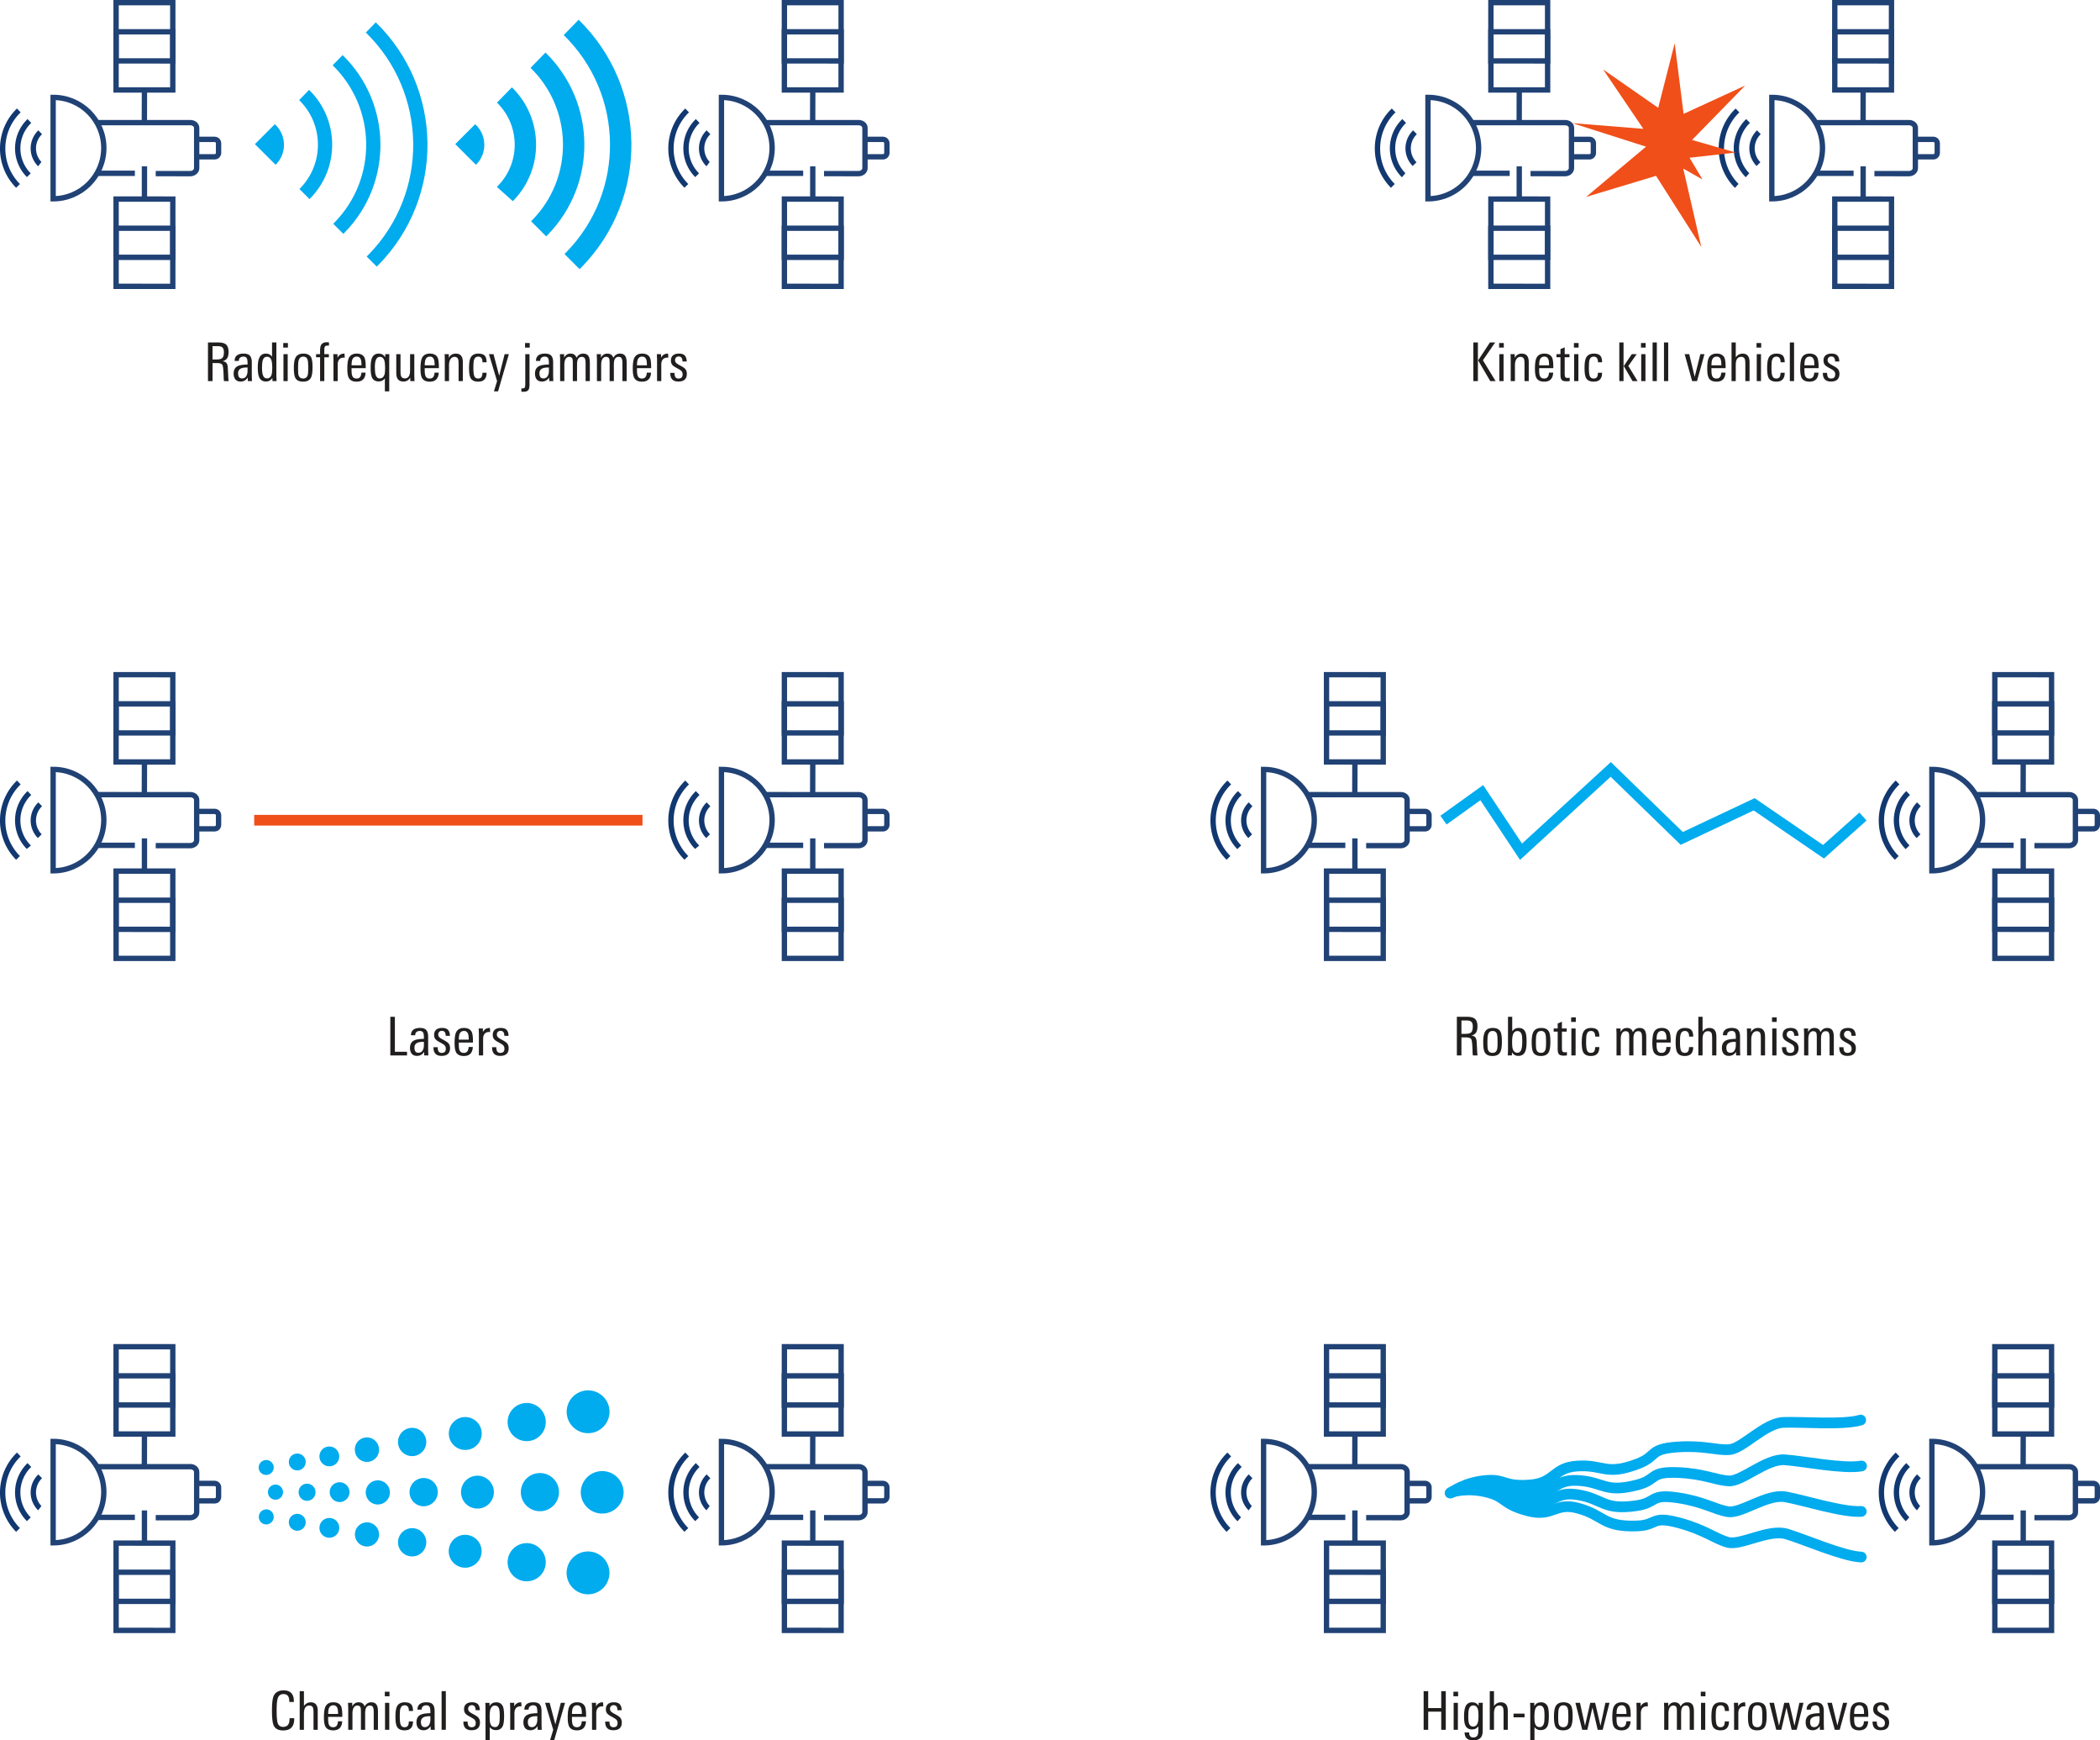 <svg xmlns="http://www.w3.org/2000/svg" xmlns:xlink="http://www.w3.org/1999/xlink" version="1.2" viewBox="0 0 294.722 244.199"><defs><symbol id="a" overflow="visible"><path d="M3.5 0h-.656a3.562 3.562 0 01-.047-.563c0-.093-.012-.332-.031-.718-.032-.532-.079-.852-.141-.969-.094-.188-.344-.281-.75-.281h-.64V0H.593v-5.422h1.453c.488 0 .848.094 1.078.281.238.211.36.559.36 1.047 0 .367-.06.649-.172.844-.137.23-.368.387-.688.469.281.023.473.11.578.265.094.125.149.325.172.594 0 .024.016.324.047.906.008.168.02.391.031.672.008.074.024.188.047.344zm-.672-4.063c0-.312-.07-.53-.203-.656-.137-.125-.36-.187-.672-.187h-.719v1.875h.532c.406 0 .68-.067.828-.203.156-.145.234-.422.234-.829zm0 0"/></symbol><symbol id="b" overflow="visible"><path d="M2.844 0h-.578L2.25-.5c-.25.375-.586.563-1 .563C.926.063.676-.04.5-.25.344-.457.266-.723.266-1.047c0-.539.207-.898.625-1.078.27-.125.71-.191 1.328-.203v-.156c0-.313-.028-.532-.078-.657-.075-.195-.243-.296-.5-.296a.722.722 0 00-.47.156C1.056-3.187 1-3.047 1-2.86v.03H.406v-.03c0-.344.125-.602.375-.782.219-.144.508-.218.875-.218.438 0 .739.105.907.312.164.188.25.5.25.938v1.406c0 .45.007.851.03 1.203zm-.625-1.469v-.437h-.156c-.782 0-1.172.265-1.172.797 0 .492.18.734.546.734a.667.667 0 00.625-.36c.102-.187.157-.43.157-.734zm0 0"/></symbol><symbol id="c" overflow="visible"><path d="M3 0h-.578l-.016-.438c-.219.336-.515.5-.89.5-.48 0-.809-.218-.985-.656C.414-.883.36-1.332.36-1.938c0-.582.067-1.019.204-1.312.175-.406.488-.61.937-.61.383 0 .672.15.86.438v-2h.609v4.703c0 .137.008.375.031.719zm-.61-1.86c0-.507-.042-.874-.124-1.093-.106-.313-.305-.469-.594-.469-.305 0-.508.164-.61.485-.074.218-.109.558-.109 1.015 0 .492.04.852.125 1.078.102.313.29.469.563.469.32 0 .535-.156.64-.469.07-.207.11-.547.11-1.015zm0 0"/></symbol><symbol id="d" overflow="visible"><path d="M1.125-4.703H.469v-.64h.656zM1.094 0H.5v-3.781h.594zm0 0"/></symbol><symbol id="e" overflow="visible"><path d="M2.984-1.906c0 .687-.078 1.172-.234 1.453-.2.355-.563.531-1.094.531C1.113.078.75-.098.563-.453.425-.711.359-1.18.359-1.86c0-.645.07-1.114.22-1.407.194-.394.57-.593 1.124-.593.54 0 .906.183 1.094.546.125.25.187.72.187 1.407zm-.609.406v-.578c0-.438-.027-.738-.078-.906-.094-.301-.297-.454-.61-.454-.324 0-.539.165-.64.485-.063.18-.094.476-.094.89v.532c0 .367.031.625.094.781.101.262.312.39.625.39.289 0 .488-.124.594-.374.07-.164.109-.422.109-.766zm0 0"/></symbol><symbol id="f" overflow="visible"><path d="M1.953-4.984H1.72c-.18 0-.305.07-.375.203a1.574 1.574 0 00-.047.453v.547h.64v.437h-.64V0H.703v-3.344H.141v-.437h.562v-.406c0-.415.047-.708.14-.875.145-.258.415-.391.813-.391.102 0 .203.008.297.016zm0 0"/></symbol><symbol id="g" overflow="visible"><path d="M2.078-3.281c-.062-.008-.105-.016-.125-.016-.293 0-.512.09-.656.266-.137.168-.203.398-.203.687V0H.5v-3.094c0-.25-.012-.476-.031-.687h.594v.5c.195-.383.515-.578.953-.578.039 0 .062.195.062.578zm0 0"/></symbol><symbol id="h" overflow="visible"><path d="M2.938-1.813H.952v.266c0 .387.035.664.11.828.101.242.3.36.593.36.426 0 .649-.274.672-.829h.594C2.879-.344 2.457.079 1.656.079 1.125.078.758-.098.563-.453.425-.723.359-1.148.359-1.734c0-.676.063-1.16.188-1.454.187-.445.566-.671 1.14-.671.54 0 .907.199 1.094.593.102.25.156.68.156 1.282zm-.594-.406c0-.363-.028-.617-.078-.765-.094-.301-.29-.454-.579-.454-.406 0-.64.247-.703.735a3.71 3.71 0 00-.03.484zm0 0"/></symbol><symbol id="i" overflow="visible"><path d="M2.984-3.781c-.011.18-.015.469-.015.875v4.344h-.61V-.375c-.21.281-.496.422-.859.422-.492 0-.82-.207-.984-.625C.41-.86.359-1.285.359-1.86c0-.582.051-1.02.157-1.313.175-.457.504-.687.984-.687.395 0 .695.171.906.515v-.437zm-.593 1.984c0-.52-.04-.89-.11-1.11-.117-.331-.324-.5-.625-.5-.468 0-.703.477-.703 1.423 0 .492.031.843.094 1.062.101.367.297.547.578.547.332 0 .555-.172.672-.516.062-.175.094-.476.094-.906zm0 0"/></symbol><symbol id="j" overflow="visible"><path d="M3.063 0h-.594v-.484c-.23.367-.547.546-.953.546C.836.063.5-.328.5-1.109v-2.672h.594v2.422c0 .304.023.523.078.656.082.219.254.328.516.328.5 0 .75-.367.75-1.11V-3.78h.593v2.953c0 .293.008.57.031.828zm0 0"/></symbol><symbol id="k" overflow="visible"><path d="M3.031 0h-.594v-2.422c0-.32-.023-.539-.062-.656-.086-.219-.258-.328-.516-.328-.25 0-.449.125-.593.375-.118.21-.172.465-.172.765V0H.5v-2.953c0-.332-.012-.61-.031-.828h.594v.515c.207-.394.535-.593.984-.593.656 0 .984.39.984 1.171zm0 0"/></symbol><symbol id="l" overflow="visible"><path d="M2.828-1.172c0 .836-.39 1.25-1.172 1.25C1.113.078.75-.098.563-.453.425-.711.359-1.172.359-1.828s.063-1.117.188-1.39c.187-.427.562-.641 1.125-.641.426 0 .726.101.906.296.164.188.25.497.25.922H2.25c0-.53-.2-.796-.594-.796-.312 0-.515.167-.61.5-.054.199-.077.546-.077 1.046 0 .575.039.965.125 1.172.093.242.273.36.547.36.226 0 .39-.079.484-.235.07-.125.113-.316.125-.578zm0 0"/></symbol><symbol id="m" overflow="visible"><path d="M2.906-3.781L1.391 1.438H.812L1.25 0 .11-3.781h.64L1.547-.75l.766-3.031zm0 0"/></symbol><symbol id="o" overflow="visible"><path d="M1.125-4.703H.469v-.64h.656zM1.094.5c0 .352-.055.602-.157.75-.125.164-.355.25-.687.25-.137 0-.234-.008-.297-.016v-.468c.05.007.094.015.125.015.188 0 .305-.047.36-.14C.476.816.5.67.5.453V-3.78h.594zm0 0"/></symbol><symbol id="p" overflow="visible"><path d="M4.672 0h-.594v-2.547c0-.27-.027-.46-.078-.578-.074-.188-.227-.281-.453-.281-.45 0-.672.344-.672 1.031V0h-.594v-2.578c0-.258-.015-.442-.047-.547-.074-.188-.23-.281-.468-.281-.22 0-.391.11-.516.328-.105.2-.156.453-.156.765V0H.5v-3.125c0-.227-.012-.445-.031-.656h.594v.5c.195-.383.492-.578.89-.578.438 0 .719.195.844.578.219-.383.531-.578.937-.578.344 0 .586.109.735.328.133.199.203.515.203.953zm0 0"/></symbol><symbol id="q" overflow="visible"><path d="M2.594-1.031c0 .73-.399 1.093-1.188 1.093C.633.063.254-.344.266-1.155h.593c0 .074.004.148.016.218.031.387.21.579.547.579C1.805-.36 2-.551 2-.938a.678.678 0 00-.188-.5c-.074-.07-.242-.18-.5-.328-.355-.187-.578-.328-.671-.421-.188-.165-.282-.395-.282-.688 0-.332.102-.582.313-.75.195-.156.469-.234.812-.234.383 0 .66.093.829.28.164.18.253.454.265.829h-.594c0-.469-.18-.703-.53-.703a.507.507 0 00-.376.14.507.507 0 00-.14.376c0 .18.07.324.218.437.082.074.258.184.532.328.312.168.523.309.64.422.176.188.266.43.266.719zm0 0"/></symbol><symbol id="r" overflow="visible"><path d="M3.719 0h-.75L1.266-2.906l1.656-2.516h.734l-1.719 2.5zM1.234 0h-.64v-5.422h.64zm0 0"/></symbol><symbol id="s" overflow="visible"><path d="M1.969 0c-.188.02-.336.031-.438.031-.343 0-.578-.07-.703-.218C.723-.314.672-.551.672-.907v-2.437H.109v-.437h.563v-.703l.594-.25v.953h.671v.437h-.671v2.375c0 .211.03.352.093.422.063.074.172.11.329.11.03 0 .125-.008.28-.032zm0 0"/></symbol><symbol id="t" overflow="visible"><path d="M3.063 0h-.704L1.125-2.11 2.25-3.78h.688L1.766-2.125zm-1.97 0H.5v-5.422h.594zm0 0"/></symbol><symbol id="u" overflow="visible"><path d="M1.094 0H.5v-5.422h.594zm0 0"/></symbol><symbol id="v" overflow="visible"><path d="M2.89-3.781L1.845 0h-.688L.11-3.781H.75l.766 3.187.796-3.187zm0 0"/></symbol><symbol id="w" overflow="visible"><path d="M3.031 0h-.594v-2.422c0-.312-.023-.531-.062-.656-.086-.219-.258-.328-.516-.328-.511 0-.765.37-.765 1.11V0H.5v-5.422h.594v2.078c.25-.344.566-.515.953-.515.656 0 .984.398.984 1.187zm0 0"/></symbol><symbol id="x" overflow="visible"><path d="M3.11-1.953c0 .594-.055 1.039-.157 1.328-.18.46-.512.688-1 .688a.984.984 0 01-.89-.5L1.046 0H.469C.489-.344.5-.582.5-.719v-4.703h.594v2.031c.238-.312.539-.468.906-.468.477 0 .8.214.969.64.094.274.14.696.14 1.266zM2.5-1.97c0-.414-.023-.718-.063-.906-.105-.363-.308-.547-.609-.547a.6.6 0 00-.516.266c-.156.219-.234.648-.234 1.281 0 .563.05.938.156 1.125.125.25.32.375.594.375.188 0 .344-.094.469-.281.133-.227.203-.664.203-1.313zm0 0"/></symbol><symbol id="y" overflow="visible"><path d="M3.703 0h-.64v-2.547H1.234V0h-.64v-5.422h.64v2.375h1.829v-2.375h.64zm0 0"/></symbol><symbol id="z" overflow="visible"><path d="M3-3.781c0 .054-.008.152-.016.297V.156c0 .457-.109.79-.328 1-.219.219-.562.328-1.031.328-.781 0-1.18-.37-1.188-1.109h.641c0 .469.192.703.578.703.301 0 .504-.11.61-.328.07-.148.109-.39.109-.734v-.5c-.21.293-.5.437-.875.437-.48 0-.805-.195-.969-.594C.414-.898.36-1.305.36-1.859c0-.602.063-1.055.188-1.36.176-.426.492-.64.953-.64.414 0 .719.171.906.515v-.437zm-.61 1.765c0-.414-.038-.726-.109-.937-.117-.313-.32-.469-.61-.469-.312 0-.523.18-.624.531-.063.211-.094.555-.094 1.032 0 .437.031.75.094.937.094.313.285.469.578.469.344 0 .566-.188.672-.563.062-.195.094-.53.094-1zm0 0"/></symbol><symbol id="A" overflow="visible"><path d="M1.844-1.75H.297v-.516h1.547zm0 0"/></symbol><symbol id="B" overflow="visible"><path d="M3.11-1.953c0 .625-.055 1.078-.157 1.36-.18.429-.512.64-1 .64-.375 0-.664-.14-.86-.422v1.813H.5v-4.344c0-.426-.012-.719-.031-.875h.594v.453c.207-.352.519-.531.937-.531.457 0 .773.203.953.609.102.273.156.703.156 1.297zM2.5-1.97c0-.437-.027-.754-.078-.953-.106-.32-.305-.484-.594-.484-.293 0-.5.164-.625.484-.086.242-.125.594-.125 1.063 0 .468.031.796.094.984.101.336.32.5.656.5.3 0 .504-.191.61-.578.039-.207.062-.547.062-1.016zm0 0"/></symbol><symbol id="C" overflow="visible"><path d="M4.906-3.781L3.953 0H3.25l-.734-3.125L1.796 0h-.718L.125-3.781h.64L1.47-.562l.734-3.22h.688l.75 3.22.687-3.22zm0 0"/></symbol><symbol id="D" overflow="visible"><path d="M2.938 0H.594v-5.422h.64v4.906h1.704zm0 0"/></symbol><symbol id="E" overflow="visible"><path d="M3.563-1.5c0 1.063-.516 1.594-1.547 1.594-.7 0-1.153-.25-1.36-.75C.508-1.008.437-1.687.437-2.687c0-.958.067-1.618.204-1.985.226-.57.707-.86 1.437-.86.957 0 1.438.509 1.438 1.516v.11h-.641V-4c0-.676-.273-1.016-.813-1.016-.43 0-.703.215-.828.641-.093.293-.14.852-.14 1.672 0 .875.047 1.453.14 1.734.114.375.375.563.782.563.593 0 .89-.367.89-1.11v-.109h.656zm0 0"/></symbol></defs><path d="M203.683 209.418s1.899-1.477 5.027-1.695c2.583-.18 2.297.902 5.934.648 3.64-.254 3.285-2.422 6.637-2.656 3.828-.27 3.992 1.418 8.566-.317 2.832-1.074 1.473-2.078 5.563-2.363 3.734-.262 5.437.496 7.297.367 1.851-.129 4.937-3.703 7.558-3.816 2.621-.11 8.356.41 10.875-.332" fill="none" stroke="#00abee" stroke-width="1.5" stroke-linecap="round" stroke-linejoin="round" stroke-miterlimit="10"/><path d="M203.57 209.465s2.008-1.262 5.117-1.133c2.57.11 2.188 1.152 5.805 1.3 3.617.15 3.465-2.046 6.797-1.91 3.808.157 3.816 1.852 8.496.633 2.894-.753 1.64-1.902 5.707-1.734 3.71.152 5.324 1.094 7.176 1.172 1.84.074 5.21-3.137 7.812-2.961 2.602.18 8.219 1.328 10.777.867" fill="none" stroke="#00abee" stroke-width="1.5" stroke-linecap="round" stroke-linejoin="round" stroke-miterlimit="10"/><path d="M203.507 209.5s2.11-1.031 5.192-.563c2.547.387 2.074 1.383 5.656 1.926 3.586.543 3.629-1.656 6.93-1.152 3.777.57 3.633 2.258 8.394 1.559 2.95-.434 1.805-1.715 5.832-1.102 3.68.559 5.2 1.672 7.035 1.95 1.825.28 5.465-2.548 8.036-2.087 2.57.461 8.054 2.219 10.64 2.043" fill="none" stroke="#00abee" stroke-width="1.5" stroke-linecap="round" stroke-linejoin="round" stroke-miterlimit="10"/><path d="M203.66 209.398s2.207-.789 5.25.028c2.515.672 1.953 1.61 5.492 2.554 3.539.95 3.781-1.238 7.043-.367 3.726 1 3.43 2.66 8.262 2.5 2.992-.097 1.96-1.5 5.941-.433 3.633.968 5.05 2.25 6.863 2.734 1.801.48 5.703-1.922 8.235-1.172 2.53.75 7.867 3.121 10.468 3.235" fill="none" stroke="#00abee" stroke-width="1.5" stroke-linecap="round" stroke-linejoin="round" stroke-miterlimit="10"/><path d="M49.05 209.367a1.39 1.39 0 01-1.386 1.39c-.766 0-1.391-.624-1.391-1.39a1.39 1.39 0 011.39-1.387c.766 0 1.387.622 1.387 1.387M69.312 209.367a2.307 2.307 0 01-2.305 2.309 2.307 2.307 0 010-4.614 2.304 2.304 0 012.305 2.305M61.44 209.367a1.981 1.981 0 11-3.964 0c0-1.094.89-1.98 1.984-1.98a1.98 1.98 0 011.98 1.98M54.718 209.367a1.694 1.694 0 11-3.387.003 1.694 1.694 0 013.387-.003M44.277 209.367a1.184 1.184 0 11-2.367 0 1.183 1.183 0 112.367 0M39.722 209.367a1.06 1.06 0 01-1.058 1.063 1.06 1.06 0 010-2.121 1.06 1.06 0 011.058 1.058M78.453 209.367a2.678 2.678 0 11-5.357.003 2.678 2.678 0 015.357-.003M87.52 209.367a3.006 3.006 0 11-6.012.004 3.006 3.006 0 016.011-.004M47.59 204.117a1.392 1.392 0 01-1.13 1.606 1.39 1.39 0 01-.476-2.739 1.392 1.392 0 011.605 1.133M67.55 200.645a2.307 2.307 0 11-4.542.783 2.307 2.307 0 014.542-.783M59.796 201.992a1.983 1.983 0 11-3.908.679 1.983 1.983 0 013.908-.679M53.171 203.145a1.692 1.692 0 11-3.336.582 1.694 1.694 0 113.336-.582M42.886 204.934a1.183 1.183 0 11-2.332.406 1.183 1.183 0 112.332-.406M38.402 205.715a1.065 1.065 0 01-.863 1.226 1.062 1.062 0 01-1.227-.863 1.061 1.061 0 012.09-.363M76.554 199.078a2.672 2.672 0 01-2.176 3.094 2.679 2.679 0 01-3.097-2.176 2.679 2.679 0 012.18-3.098 2.673 2.673 0 013.093 2.18M85.488 197.523a3.006 3.006 0 11-5.922 1.031 3.006 3.006 0 015.922-1.03M47.59 214.621a1.387 1.387 0 10-2.736-.478 1.387 1.387 0 002.735.478M67.55 218.094a2.307 2.307 0 10-4.545-.792 2.307 2.307 0 004.545.792M59.796 216.746a1.981 1.981 0 00-1.613-2.293 1.983 1.983 0 101.613 2.293M53.171 215.594a1.692 1.692 0 10-3.336-.582 1.698 1.698 0 001.38 1.96 1.694 1.694 0 001.956-1.378M42.886 213.8a1.177 1.177 0 00-.965-1.366 1.177 1.177 0 00-1.367.964 1.18 1.18 0 00.965 1.368 1.18 1.18 0 001.367-.965M38.402 213.023a1.063 1.063 0 00-.863-1.226 1.061 1.061 0 00-.363 2.09 1.067 1.067 0 001.226-.864M76.554 219.66a2.676 2.676 0 10-5.273-.918 2.679 2.679 0 002.18 3.098 2.673 2.673 0 003.093-2.18M85.488 221.215a3.004 3.004 0 00-2.445-3.477 3.006 3.006 0 102.445 3.477" fill="#00abee"/><path d="M282.601 212.906h-5.476M277.203 205.797h13.183c.496 0 .899.336.887.758v5.629c0 .41-.402.77-.898.77l-4.852-.005" fill="none" stroke="#214275" stroke-width=".75" stroke-miterlimit="10"/><path d="M291.218 208.145h2.575c.304 0 .554.25.554.554v1.34c0 .305-.25.555-.554.55h-2.575M279.96 188.965h7.961v12.246h-7.96zm0 0M278.242 209.367a7.1 7.1 0 00-7.114-7.113v14.226c3.918 0 7.102-3.183 7.114-7.113zm0 0" fill="none" stroke="#214275" stroke-width=".75" stroke-miterlimit="10"/><path d="M267.796 205.566a5.33 5.33 0 00-.144 7.547c.023.02.043.043.066.063" fill="none" stroke="#113870" stroke-width=".75" stroke-miterlimit="10"/><path d="M266.312 204.086c-2.945 2.836-3.031 7.531-.207 10.488l.098.098M269.312 207.148a3.143 3.143 0 00-.09 4.438.253.253 0 00.035.031" fill="none" stroke="#113870" stroke-width=".75" stroke-miterlimit="10"/><path d="M279.96 193.05h7.961v4.09l-7.96-.003zm0 0M283.945 201.219l-.012 4.297M279.964 216.52h7.957v12.246h-7.96zm0 0" fill="none" stroke="#214275" stroke-width=".75" stroke-miterlimit="10"/><path d="M279.964 220.605l7.961.004v4.086h-7.96zm0 0M283.945 216.523v-4.59M188.808 212.906h-5.476M183.41 205.797h13.183c.496 0 .899.336.887.758v5.629c0 .41-.402.77-.898.77l-4.852-.005" fill="none" stroke="#214275" stroke-width=".75" stroke-miterlimit="10"/><path d="M197.425 208.145H200c.304 0 .554.25.554.554v1.34c0 .305-.25.555-.554.55h-2.575M186.168 188.965h7.96v12.246h-7.96zm0 0M184.449 209.367a7.1 7.1 0 00-7.114-7.113v14.226c3.918 0 7.102-3.183 7.114-7.113zm0 0" fill="none" stroke="#214275" stroke-width=".75" stroke-miterlimit="10"/><path d="M174.003 205.566a5.33 5.33 0 00-.144 7.547c.023.02.043.043.066.063" fill="none" stroke="#113870" stroke-width=".75" stroke-miterlimit="10"/><path d="M172.52 204.086c-2.946 2.836-3.032 7.531-.208 10.488l.098.098M175.515 207.148a3.147 3.147 0 00-.086 4.438c.012.012.024.023.035.031" fill="none" stroke="#113870" stroke-width=".75" stroke-miterlimit="10"/><path d="M186.168 193.05h7.96v4.09l-7.96-.003zm0 0M190.152 201.219l-.012 4.297M186.171 216.52h7.957v12.246h-7.96zm0 0" fill="none" stroke="#214275" stroke-width=".75" stroke-miterlimit="10"/><path d="M186.171 220.605l7.957.004v4.086h-7.957zm0 0M190.152 216.523v-4.59M112.722 212.906h-5.476M107.324 205.797h13.183c.496 0 .899.336.887.758v5.629c0 .41-.398.77-.898.77h-4.848" fill="none" stroke="#214275" stroke-width=".75" stroke-miterlimit="10"/><path d="M121.34 208.145h2.578c.3 0 .55.25.55.554v1.34c0 .305-.25.555-.55.555h-2.579M110.085 188.965h7.961l-.003 12.246h-7.961zm0 0M108.363 209.367c0-3.937-3.184-7.12-7.113-7.11v14.223c3.918 0 7.101-3.183 7.113-7.113zm0 0" fill="none" stroke="#214275" stroke-width=".75" stroke-miterlimit="10"/><path d="M97.918 205.566a5.327 5.327 0 00-.141 7.547l.062.063" fill="none" stroke="#113870" stroke-width=".75" stroke-miterlimit="10"/><path d="M96.433 204.086c-2.941 2.836-3.031 7.535-.203 10.488l.094.098M99.433 207.148a3.143 3.143 0 00-.09 4.438.253.253 0 00.035.031" fill="none" stroke="#113870" stroke-width=".75" stroke-miterlimit="10"/><path d="M110.085 193.05h7.958v4.09h-7.958zm0 0M114.066 201.219l-.012 4.297M110.085 216.52l7.961.003-.003 12.247-7.958-.004zm0 0" fill="none" stroke="#214275" stroke-width=".75" stroke-miterlimit="10"/><path d="M110.085 220.61h7.961v4.085h-7.96zm0 0M114.066 216.523v-4.59M18.93 212.906h-5.477M13.53 205.797h13.184c.496 0 .899.336.887.758v5.629c0 .41-.398.77-.898.77h-4.848" fill="none" stroke="#214275" stroke-width=".75" stroke-miterlimit="10"/><path d="M27.546 208.145h2.579c.3 0 .55.25.55.554v1.34c0 .305-.25.555-.55.555h-2.579M16.293 188.965h7.957v12.246h-7.961zm0 0M14.57 209.367c0-3.937-3.184-7.12-7.113-7.11v14.223c3.918 0 7.101-3.183 7.113-7.113zm0 0" fill="none" stroke="#214275" stroke-width=".75" stroke-miterlimit="10"/><path d="M4.125 205.566a5.327 5.327 0 00-.141 7.547l.062.063" fill="none" stroke="#113870" stroke-width=".75" stroke-miterlimit="10"/><path d="M2.64 204.086c-2.941 2.836-3.031 7.535-.207 10.488l.098.098M5.64 207.148a3.143 3.143 0 00-.09 4.438.253.253 0 00.035.031" fill="none" stroke="#113870" stroke-width=".75" stroke-miterlimit="10"/><path d="M16.293 193.05h7.957v4.09h-7.957zm0 0M20.273 201.219l-.012 4.297M16.293 216.52l7.96.003-.003 12.247-7.957-.004zm0 0" fill="none" stroke="#214275" stroke-width=".75" stroke-miterlimit="10"/><path d="M16.293 220.61h7.96v4.085h-7.96zm0 0M20.273 216.523v-4.59" fill="none" stroke="#214275" stroke-width=".75" stroke-miterlimit="10"/><path d="M35.675 115.09h54.496" fill="none" stroke="#f04f19" stroke-width="1.5" stroke-miterlimit="10"/><path d="M202.585 115.074l5.375-3.855 5.508 8.293 12.59-11.551 9.965 9.68 10.164-4.786 9.73 6.657 5.54-4.942" fill="none" stroke="#00abee" stroke-width="1.5" stroke-miterlimit="10"/><path d="M282.601 118.613h-5.476M277.203 111.5l13.183.004c.496 0 .899.332.887.758v5.625c0 .414-.402.77-.898.77h-4.852" fill="none" stroke="#214275" stroke-width=".75" stroke-miterlimit="10"/><path d="M291.218 113.852h2.575c.304 0 .554.25.554.55v1.344c0 .305-.25.55-.554.55h-2.575M279.96 94.668l7.961.004v12.246l-7.96-.004zm0 0M278.242 115.074c0-3.941-3.184-7.125-7.114-7.113v14.223c3.918 0 7.102-3.18 7.114-7.11zm0 0" fill="none" stroke="#214275" stroke-width=".75" stroke-miterlimit="10"/><path d="M267.796 111.273a5.326 5.326 0 00-.144 7.543l.066.067" fill="none" stroke="#113870" stroke-width=".75" stroke-miterlimit="10"/><path d="M266.312 109.79c-2.945 2.835-3.031 7.534-.207 10.487l.098.098M269.312 112.855a3.143 3.143 0 00-.09 4.438c.012.008.024.02.035.031" fill="none" stroke="#113870" stroke-width=".75" stroke-miterlimit="10"/><path d="M279.96 98.758h7.961v4.086h-7.96zm0 0M283.945 106.922l-.012 4.297M279.964 122.227h7.957v12.246h-7.96zm0 0" fill="none" stroke="#214275" stroke-width=".75" stroke-miterlimit="10"/><path d="M279.964 126.313h7.961v4.09l-7.96-.005zm0 0M283.945 122.23v-4.593M188.808 118.613h-5.476M183.41 111.5l13.183.004c.496 0 .899.332.887.758v5.625c0 .414-.402.77-.898.77h-4.852" fill="none" stroke="#214275" stroke-width=".75" stroke-miterlimit="10"/><path d="M197.425 113.852H200c.304 0 .554.25.554.55v1.344c0 .305-.25.55-.554.55h-2.575M186.168 94.668l7.96.004v12.246l-7.96-.004zm0 0M184.449 115.074c0-3.941-3.184-7.125-7.114-7.113v14.223c3.918 0 7.102-3.18 7.114-7.11zm0 0" fill="none" stroke="#214275" stroke-width=".75" stroke-miterlimit="10"/><path d="M174.003 111.273a5.326 5.326 0 00-.144 7.543l.066.067" fill="none" stroke="#113870" stroke-width=".75" stroke-miterlimit="10"/><path d="M172.52 109.79c-2.946 2.835-3.032 7.534-.208 10.487l.098.098M175.515 112.855a3.147 3.147 0 00-.086 4.438c.012.008.024.02.035.031" fill="none" stroke="#113870" stroke-width=".75" stroke-miterlimit="10"/><path d="M186.168 98.758h7.96v4.086h-7.96zm0 0M190.152 106.922l-.012 4.297M186.171 122.227h7.957v12.246h-7.96zm0 0" fill="none" stroke="#214275" stroke-width=".75" stroke-miterlimit="10"/><path d="M186.171 126.313h7.957v4.09l-7.957-.005zm0 0M190.152 122.23v-4.593M112.722 118.613h-5.476M107.324 111.5l13.183.004c.496 0 .899.332.887.758v5.625c0 .414-.398.77-.898.77h-4.848" fill="none" stroke="#214275" stroke-width=".75" stroke-miterlimit="10"/><path d="M121.34 113.852h2.578c.3 0 .55.25.55.55v1.344c0 .305-.25.55-.55.55h-2.579M110.085 94.668l7.961.004-.003 12.246-7.961-.004zm0 0M108.363 115.074c0-3.941-3.184-7.125-7.113-7.113v14.223c3.918 0 7.101-3.18 7.113-7.11zm0 0" fill="none" stroke="#214275" stroke-width=".75" stroke-miterlimit="10"/><path d="M97.918 111.273a5.322 5.322 0 00-.141 7.543c.02.024.043.043.062.067" fill="none" stroke="#113870" stroke-width=".75" stroke-miterlimit="10"/><path d="M96.433 109.79c-2.941 2.835-3.031 7.534-.203 10.487l.094.098M99.433 112.855a3.143 3.143 0 00-.09 4.438c.012.008.024.02.035.031" fill="none" stroke="#113870" stroke-width=".75" stroke-miterlimit="10"/><path d="M110.085 98.758h7.958v4.086h-7.958zm0 0M114.066 106.922l-.012 4.297M110.085 122.227h7.961l-.003 12.246h-7.958zm0 0" fill="none" stroke="#214275" stroke-width=".75" stroke-miterlimit="10"/><path d="M110.085 126.313h7.961v4.09l-7.96-.005zm0 0M114.066 122.23v-4.593M18.93 118.613h-5.477M13.53 111.5l13.184.004c.496 0 .899.332.887.758v5.625c0 .414-.398.77-.898.77h-4.848" fill="none" stroke="#214275" stroke-width=".75" stroke-miterlimit="10"/><path d="M27.546 113.852h2.579c.3 0 .55.25.55.55v1.344c0 .305-.25.55-.55.55h-2.579M16.293 94.668l7.957.004v12.246l-7.961-.004zm0 0M14.57 115.074c0-3.941-3.184-7.125-7.113-7.113v14.223c3.918 0 7.101-3.18 7.113-7.11zm0 0" fill="none" stroke="#214275" stroke-width=".75" stroke-miterlimit="10"/><path d="M4.125 111.273a5.322 5.322 0 00-.141 7.543c.02.024.043.043.062.067" fill="none" stroke="#113870" stroke-width=".75" stroke-miterlimit="10"/><path d="M2.64 109.79c-2.941 2.835-3.031 7.534-.207 10.487l.098.098M5.64 112.855a3.143 3.143 0 00-.09 4.438c.012.008.024.02.035.031" fill="none" stroke="#113870" stroke-width=".75" stroke-miterlimit="10"/><path d="M16.293 98.758h7.957v4.086h-7.957zm0 0M20.273 106.922l-.012 4.297M16.293 122.227h7.96l-.003 12.246h-7.957zm0 0" fill="none" stroke="#214275" stroke-width=".75" stroke-miterlimit="10"/><path d="M16.293 126.313h7.96v4.09l-7.96-.005zm0 0M20.273 122.23v-4.593M112.722 24.316h-5.476M107.324 17.207h13.183c.496 0 .899.336.887.758v5.629c0 .41-.398.77-.898.77l-4.848-.005" fill="none" stroke="#214275" stroke-width=".75" stroke-miterlimit="10"/><path d="M121.34 19.555h2.578c.3 0 .55.25.55.554v1.34c0 .305-.25.555-.55.555h-2.579M110.085.375h7.961l-.003 12.246h-7.961zm0 0M108.363 20.777c0-3.937-3.184-7.12-7.113-7.109v14.223c3.918 0 7.101-3.184 7.113-7.114zm0 0" fill="none" stroke="#214275" stroke-width=".75" stroke-miterlimit="10"/><path d="M97.918 16.977a5.327 5.327 0 00-.141 7.546l.062.063" fill="none" stroke="#113870" stroke-width=".75" stroke-miterlimit="10"/><path d="M96.433 15.496c-2.941 2.836-3.031 7.535-.203 10.488l.094.098M99.433 18.559a3.143 3.143 0 00-.09 4.437.253.253 0 00.035.031" fill="none" stroke="#113870" stroke-width=".75" stroke-miterlimit="10"/><path d="M110.085 4.46h7.958v4.09l-7.958-.003zm0 0M114.066 12.629l-.012 4.297M110.085 27.93l7.961.004-.003 12.246-7.958-.004zm0 0" fill="none" stroke="#214275" stroke-width=".75" stroke-miterlimit="10"/><path d="M110.085 32.02h7.961v4.085h-7.96zm0 0M114.066 27.934v-4.59" fill="none" stroke="#214275" stroke-width=".75" stroke-miterlimit="10"/><path d="M75.507 8.445c6.555 6.399 6.688 16.899.293 23.453l-.207.207" fill="none" stroke="#00abee" stroke-width="3" stroke-miterlimit="10"/><path d="M80.16 3.848c9.105 8.879 9.293 23.46.41 32.57l-.285.285M70.796 13.328c3.852 3.754 3.93 9.922.176 13.774-.039.043-.082.082-.12.125" fill="none" stroke="#00abee" stroke-width="3" stroke-miterlimit="10"/><path d="M66.687 17.43l-2.793 2.793 2.902 2.898a3.917 3.917 0 00.051-5.539c-.05-.055-.105-.105-.16-.156zm0 0" fill="#00abee"/><path d="M47.386 8.445c6.559 6.399 6.692 16.899.297 23.453l-.207.207" fill="none" stroke="#00abee" stroke-width="2" stroke-miterlimit="10"/><path d="M52.043 3.848c9.105 8.879 9.289 23.46.41 32.57l-.285.285M42.68 13.328c3.85 3.754 3.929 9.922.175 13.774l-.125.125" fill="none" stroke="#00abee" stroke-width="2" stroke-miterlimit="10"/><path d="M38.57 17.43l-2.793 2.793 2.902 2.898a3.917 3.917 0 00.051-5.539c-.05-.055-.105-.105-.16-.156zm0 0" fill="#00abee"/><path d="M18.93 24.316h-5.477M13.53 17.207h13.184c.496 0 .899.336.887.758v5.629c0 .41-.398.77-.898.77l-4.848-.005" fill="none" stroke="#214275" stroke-width=".75" stroke-miterlimit="10"/><path d="M27.546 19.555h2.579c.3 0 .55.25.55.554v1.34c0 .305-.25.555-.55.555h-2.579M16.293.375h7.957v12.246h-7.961zm0 0M14.57 20.777c0-3.937-3.184-7.12-7.113-7.109v14.223c3.918 0 7.101-3.184 7.113-7.114zm0 0" fill="none" stroke="#214275" stroke-width=".75" stroke-miterlimit="10"/><path d="M4.125 16.977a5.327 5.327 0 00-.141 7.546l.062.063" fill="none" stroke="#113870" stroke-width=".75" stroke-miterlimit="10"/><path d="M2.64 15.496C-.3 18.332-.39 23.031 2.433 25.984c.035.032.067.067.098.098M5.64 18.559a3.143 3.143 0 00-.09 4.437.253.253 0 00.035.031" fill="none" stroke="#113870" stroke-width=".75" stroke-miterlimit="10"/><path d="M16.293 4.46h7.957v4.09l-7.957-.003zm0 0M20.273 12.629l-.012 4.297M16.293 27.93l7.96.004-.003 12.246-7.957-.004zm0 0" fill="none" stroke="#214275" stroke-width=".75" stroke-miterlimit="10"/><path d="M16.293 32.02h7.96v4.085h-7.96zm0 0M20.273 27.934v-4.59M260.14 24.316h-5.476M254.738 17.207h13.183c.5 0 .899.336.887.758v5.629c0 .41-.398.77-.898.77l-4.848-.005" fill="none" stroke="#214275" stroke-width=".75" stroke-miterlimit="10"/><path d="M268.753 19.555h2.579c.3 0 .55.25.55.554v1.34c0 .305-.25.555-.55.555h-2.579M257.5.375h7.96l-.003 12.246H257.5zm0 0M255.777 20.777c0-3.937-3.184-7.12-7.11-7.109l-.003 14.223c3.918 0 7.101-3.184 7.113-7.114zm0 0" fill="none" stroke="#214275" stroke-width=".75" stroke-miterlimit="10"/><path d="M245.332 16.977a5.327 5.327 0 00-.141 7.546c.02.02.043.043.066.063" fill="none" stroke="#113870" stroke-width=".75" stroke-miterlimit="10"/><path d="M243.847 15.496c-2.941 2.836-3.031 7.535-.203 10.488.031.032.063.067.098.098M246.847 18.559a3.14 3.14 0 00-.054 4.468" fill="none" stroke="#113870" stroke-width=".75" stroke-miterlimit="10"/><path d="M257.5 4.46h7.957v4.09l-7.957-.003zm0 0M261.48 12.629l-.008 4.297M257.5 27.93l7.96.004V40.18l-7.96-.004zm0 0" fill="none" stroke="#214275" stroke-width=".75" stroke-miterlimit="10"/><path d="M257.5 32.02h7.96v4.085h-7.96zm0 0M261.48 27.934v-4.59M211.878 24.316h-5.476M206.476 17.207h13.184c.5 0 .898.336.89.758l-.004 5.629c0 .41-.398.77-.894.77l-4.852-.005" fill="none" stroke="#214275" stroke-width=".75" stroke-miterlimit="10"/><path d="M220.496 19.555h2.574c.305 0 .55.25.55.554v1.34a.553.553 0 01-.55.555h-2.574M209.238.375h7.96v12.246h-7.96zm0 0M207.515 20.777c0-3.937-3.18-7.12-7.11-7.109v14.223c3.919 0 7.098-3.184 7.11-7.114zm0 0" fill="none" stroke="#214275" stroke-width=".75" stroke-miterlimit="10"/><path d="M197.07 16.977a5.327 5.327 0 00-.14 7.546c.023.02.042.043.066.063" fill="none" stroke="#113870" stroke-width=".75" stroke-miterlimit="10"/><path d="M195.59 15.496c-2.946 2.836-3.032 7.535-.208 10.488l.098.098M198.585 18.559a3.14 3.14 0 00-.085 4.437l.03.031" fill="none" stroke="#113870" stroke-width=".75" stroke-miterlimit="10"/><path d="M209.238 4.46h7.96v4.09l-7.96-.003zm0 0M213.222 12.629l-.012 4.297M209.238 27.93l7.96.004V40.18l-7.96-.004zm0 0" fill="none" stroke="#214275" stroke-width=".75" stroke-miterlimit="10"/><path d="M209.238 32.02h7.96v4.085h-7.96zm0 0M213.218 27.934v-4.59" fill="none" stroke="#214275" stroke-width=".75" stroke-miterlimit="10"/><path d="M244.93 12l-7.462 7.64 6.14 1.762-6.491.735 1.824 3.05-2.707-1.527 2.531 10.988-6.351-9.976-9.817 2.96 8.41-7.054-10.359-3.305 9.984.805-5.644-8.332 7.73 5.383 2.313-9.063 1.25 9.91zm0 0" fill="#f04f19"/><g fill="#211e1e" transform="translate(-28.72 -66.172)"><use height="100%" width="100%" y="119.646" x="57.314" xlink:href="#a"/><use height="100%" width="100%" y="119.646" x="61.244" xlink:href="#b"/><use height="100%" width="100%" y="119.646" x="64.537" xlink:href="#c"/><use height="100%" width="100%" y="119.646" x="68.002" xlink:href="#d"/><use height="100%" width="100%" y="119.646" x="69.6" xlink:href="#e"/><use height="100%" width="100%" y="119.646" x="72.937" xlink:href="#f"/><use height="100%" width="100%" y="119.646" x="75.022" xlink:href="#g"/></g><g fill="#211e1e" transform="translate(-28.72 -66.172)"><use height="100%" width="100%" y="119.646" x="77.107" xlink:href="#h"/><use height="100%" width="100%" y="119.646" x="80.377" xlink:href="#i"/><use height="100%" width="100%" y="119.646" x="83.835" xlink:href="#j"/><use height="100%" width="100%" y="119.646" x="87.374" xlink:href="#h"/><use height="100%" width="100%" y="119.646" x="90.645" xlink:href="#k"/><use height="100%" width="100%" y="119.646" x="94.185" xlink:href="#l"/><use height="100%" width="100%" y="119.646" x="97.23" xlink:href="#m"/><use height="100%" width="100%" y="119.646" x="100.245" xlink:href="#n"/><use height="100%" width="100%" y="119.646" x="101.939" xlink:href="#o"/><use height="100%" width="100%" y="119.646" x="103.537" xlink:href="#b"/><use height="100%" width="100%" y="119.646" x="106.829" xlink:href="#p"/><use height="100%" width="100%" y="119.646" x="111.997" xlink:href="#p"/><use height="100%" width="100%" y="119.646" x="117.165" xlink:href="#h"/><use height="100%" width="100%" y="119.646" x="120.434" xlink:href="#g"/></g><use height="100%" width="100%" y="119.646" x="122.52" xlink:href="#q" fill="#211e1e" transform="translate(-28.72 -66.172)"/><g fill="#211e1e" transform="translate(-28.72 -66.172)"><use height="100%" width="100%" y="119.646" x="234.9" xlink:href="#r"/><use height="100%" width="100%" y="119.646" x="238.642" xlink:href="#d"/><use height="100%" width="100%" y="119.646" x="240.239" xlink:href="#k"/><use height="100%" width="100%" y="119.646" x="243.78" xlink:href="#h"/><use height="100%" width="100%" y="119.646" x="247.049" xlink:href="#s"/><use height="100%" width="100%" y="119.646" x="249.142" xlink:href="#d"/><use height="100%" width="100%" y="119.646" x="250.739" xlink:href="#l"/><use height="100%" width="100%" y="119.646" x="253.785" xlink:href="#n"/><use height="100%" width="100%" y="119.646" x="255.48" xlink:href="#t"/><use height="100%" width="100%" y="119.646" x="258.555" xlink:href="#d"/><use height="100%" width="100%" y="119.646" x="260.152" xlink:href="#u"/><use height="100%" width="100%" y="119.646" x="261.75" xlink:href="#u"/><use height="100%" width="100%" y="119.646" x="263.347" xlink:href="#n"/><use height="100%" width="100%" y="119.646" x="265.042" xlink:href="#v"/></g><g fill="#211e1e" transform="translate(-28.72 -66.172)"><use height="100%" width="100%" y="119.646" x="267.959" xlink:href="#h"/><use height="100%" width="100%" y="119.646" x="271.229" xlink:href="#w"/><use height="100%" width="100%" y="119.646" x="274.769" xlink:href="#d"/><use height="100%" width="100%" y="119.646" x="276.367" xlink:href="#l"/><use height="100%" width="100%" y="119.646" x="279.412" xlink:href="#u"/><use height="100%" width="100%" y="119.646" x="281.009" xlink:href="#h"/><use height="100%" width="100%" y="119.646" x="284.28" xlink:href="#q"/></g><g fill="#211e1e" transform="translate(-28.72 -66.172)"><use height="100%" width="100%" y="214.266" x="232.589" xlink:href="#a"/><use height="100%" width="100%" y="214.266" x="236.519" xlink:href="#e"/><use height="100%" width="100%" y="214.266" x="239.857" xlink:href="#x"/><use height="100%" width="100%" y="214.266" x="243.322" xlink:href="#e"/><use height="100%" width="100%" y="214.266" x="246.66" xlink:href="#s"/><use height="100%" width="100%" y="214.266" x="248.752" xlink:href="#d"/><use height="100%" width="100%" y="214.266" x="250.35" xlink:href="#l"/><use height="100%" width="100%" y="214.266" x="253.394" xlink:href="#n"/><use height="100%" width="100%" y="214.266" x="255.089" xlink:href="#p"/><use height="100%" width="100%" y="214.266" x="260.257" xlink:href="#h"/><use height="100%" width="100%" y="214.266" x="263.527" xlink:href="#l"/><use height="100%" width="100%" y="214.266" x="266.572" xlink:href="#w"/><use height="100%" width="100%" y="214.266" x="270.112" xlink:href="#b"/><use height="100%" width="100%" y="214.266" x="273.405" xlink:href="#k"/><use height="100%" width="100%" y="214.266" x="276.944" xlink:href="#d"/><use height="100%" width="100%" y="214.266" x="278.542" xlink:href="#q"/><use height="100%" width="100%" y="214.266" x="281.414" xlink:href="#p"/><use height="100%" width="100%" y="214.266" x="286.582" xlink:href="#q"/></g><g fill="#211e1e" transform="translate(-28.72 -66.172)"><use height="100%" width="100%" y="308.886" x="227.924" xlink:href="#y"/><use height="100%" width="100%" y="308.886" x="232.23" xlink:href="#d"/><use height="100%" width="100%" y="308.886" x="233.827" xlink:href="#z"/><use height="100%" width="100%" y="308.886" x="237.299" xlink:href="#w"/><use height="100%" width="100%" y="308.886" x="240.839" xlink:href="#A"/><use height="100%" width="100%" y="308.886" x="242.984" xlink:href="#B"/><use height="100%" width="100%" y="308.886" x="246.449" xlink:href="#e"/></g><use height="100%" width="100%" y="308.886" x="249.697" xlink:href="#C" fill="#211e1e" transform="translate(-28.72 -66.172)"/><g fill="#211e1e" transform="translate(-28.72 -66.172)"><use height="100%" width="100%" y="308.886" x="254.639" xlink:href="#h"/><use height="100%" width="100%" y="308.886" x="257.909" xlink:href="#g"/><use height="100%" width="100%" y="308.886" x="260.084" xlink:href="#n"/><use height="100%" width="100%" y="308.886" x="261.78" xlink:href="#p"/><use height="100%" width="100%" y="308.886" x="266.947" xlink:href="#d"/><use height="100%" width="100%" y="308.886" x="268.544" xlink:href="#l"/><use height="100%" width="100%" y="308.886" x="271.59" xlink:href="#g"/></g><use height="100%" width="100%" y="308.886" x="273.675" xlink:href="#e" fill="#211e1e" transform="translate(-28.72 -66.172)"/><use height="100%" width="100%" y="308.886" x="276.922" xlink:href="#C" fill="#211e1e" transform="translate(-28.72 -66.172)"/><use height="100%" width="100%" y="308.886" x="281.865" xlink:href="#b" fill="#211e1e" transform="translate(-28.72 -66.172)"/><use height="100%" width="100%" y="308.886" x="285.067" xlink:href="#v" fill="#211e1e" transform="translate(-28.72 -66.172)"/><g fill="#211e1e" transform="translate(-28.72 -66.172)"><use height="100%" width="100%" y="308.886" x="287.985" xlink:href="#h"/><use height="100%" width="100%" y="308.886" x="291.254" xlink:href="#q"/></g><g fill="#211e1e" transform="translate(-28.72 -66.172)"><use height="100%" width="100%" y="214.266" x="82.905" xlink:href="#D"/><use height="100%" width="100%" y="214.266" x="85.994" xlink:href="#b"/><use height="100%" width="100%" y="214.266" x="89.287" xlink:href="#q"/><use height="100%" width="100%" y="214.266" x="92.159" xlink:href="#h"/><use height="100%" width="100%" y="214.266" x="95.429" xlink:href="#g"/></g><use height="100%" width="100%" y="214.266" x="97.515" xlink:href="#q" fill="#211e1e" transform="translate(-28.72 -66.172)"/><g fill="#211e1e" transform="translate(-28.72 -66.172)"><use height="100%" width="100%" y="308.886" x="66.45" xlink:href="#E"/><use height="100%" width="100%" y="308.886" x="70.282" xlink:href="#w"/><use height="100%" width="100%" y="308.886" x="73.822" xlink:href="#h"/><use height="100%" width="100%" y="308.886" x="77.092" xlink:href="#p"/><use height="100%" width="100%" y="308.886" x="82.259" xlink:href="#d"/><use height="100%" width="100%" y="308.886" x="83.857" xlink:href="#l"/><use height="100%" width="100%" y="308.886" x="86.902" xlink:href="#b"/><use height="100%" width="100%" y="308.886" x="90.195" xlink:href="#u"/><use height="100%" width="100%" y="308.886" x="91.792" xlink:href="#n"/><use height="100%" width="100%" y="308.886" x="93.487" xlink:href="#q"/><use height="100%" width="100%" y="308.886" x="96.359" xlink:href="#B"/><use height="100%" width="100%" y="308.886" x="99.825" xlink:href="#g"/></g><use height="100%" width="100%" y="308.886" x="101.909" xlink:href="#b" fill="#211e1e" transform="translate(-28.72 -66.172)"/><use height="100%" width="100%" y="308.886" x="105.113" xlink:href="#m" fill="#211e1e" transform="translate(-28.72 -66.172)"/><g fill="#211e1e" transform="translate(-28.72 -66.172)"><use height="100%" width="100%" y="308.886" x="108.037" xlink:href="#h"/><use height="100%" width="100%" y="308.886" x="111.307" xlink:href="#g"/></g><use height="100%" width="100%" y="308.886" x="113.392" xlink:href="#q" fill="#211e1e" transform="translate(-28.72 -66.172)"/></svg>